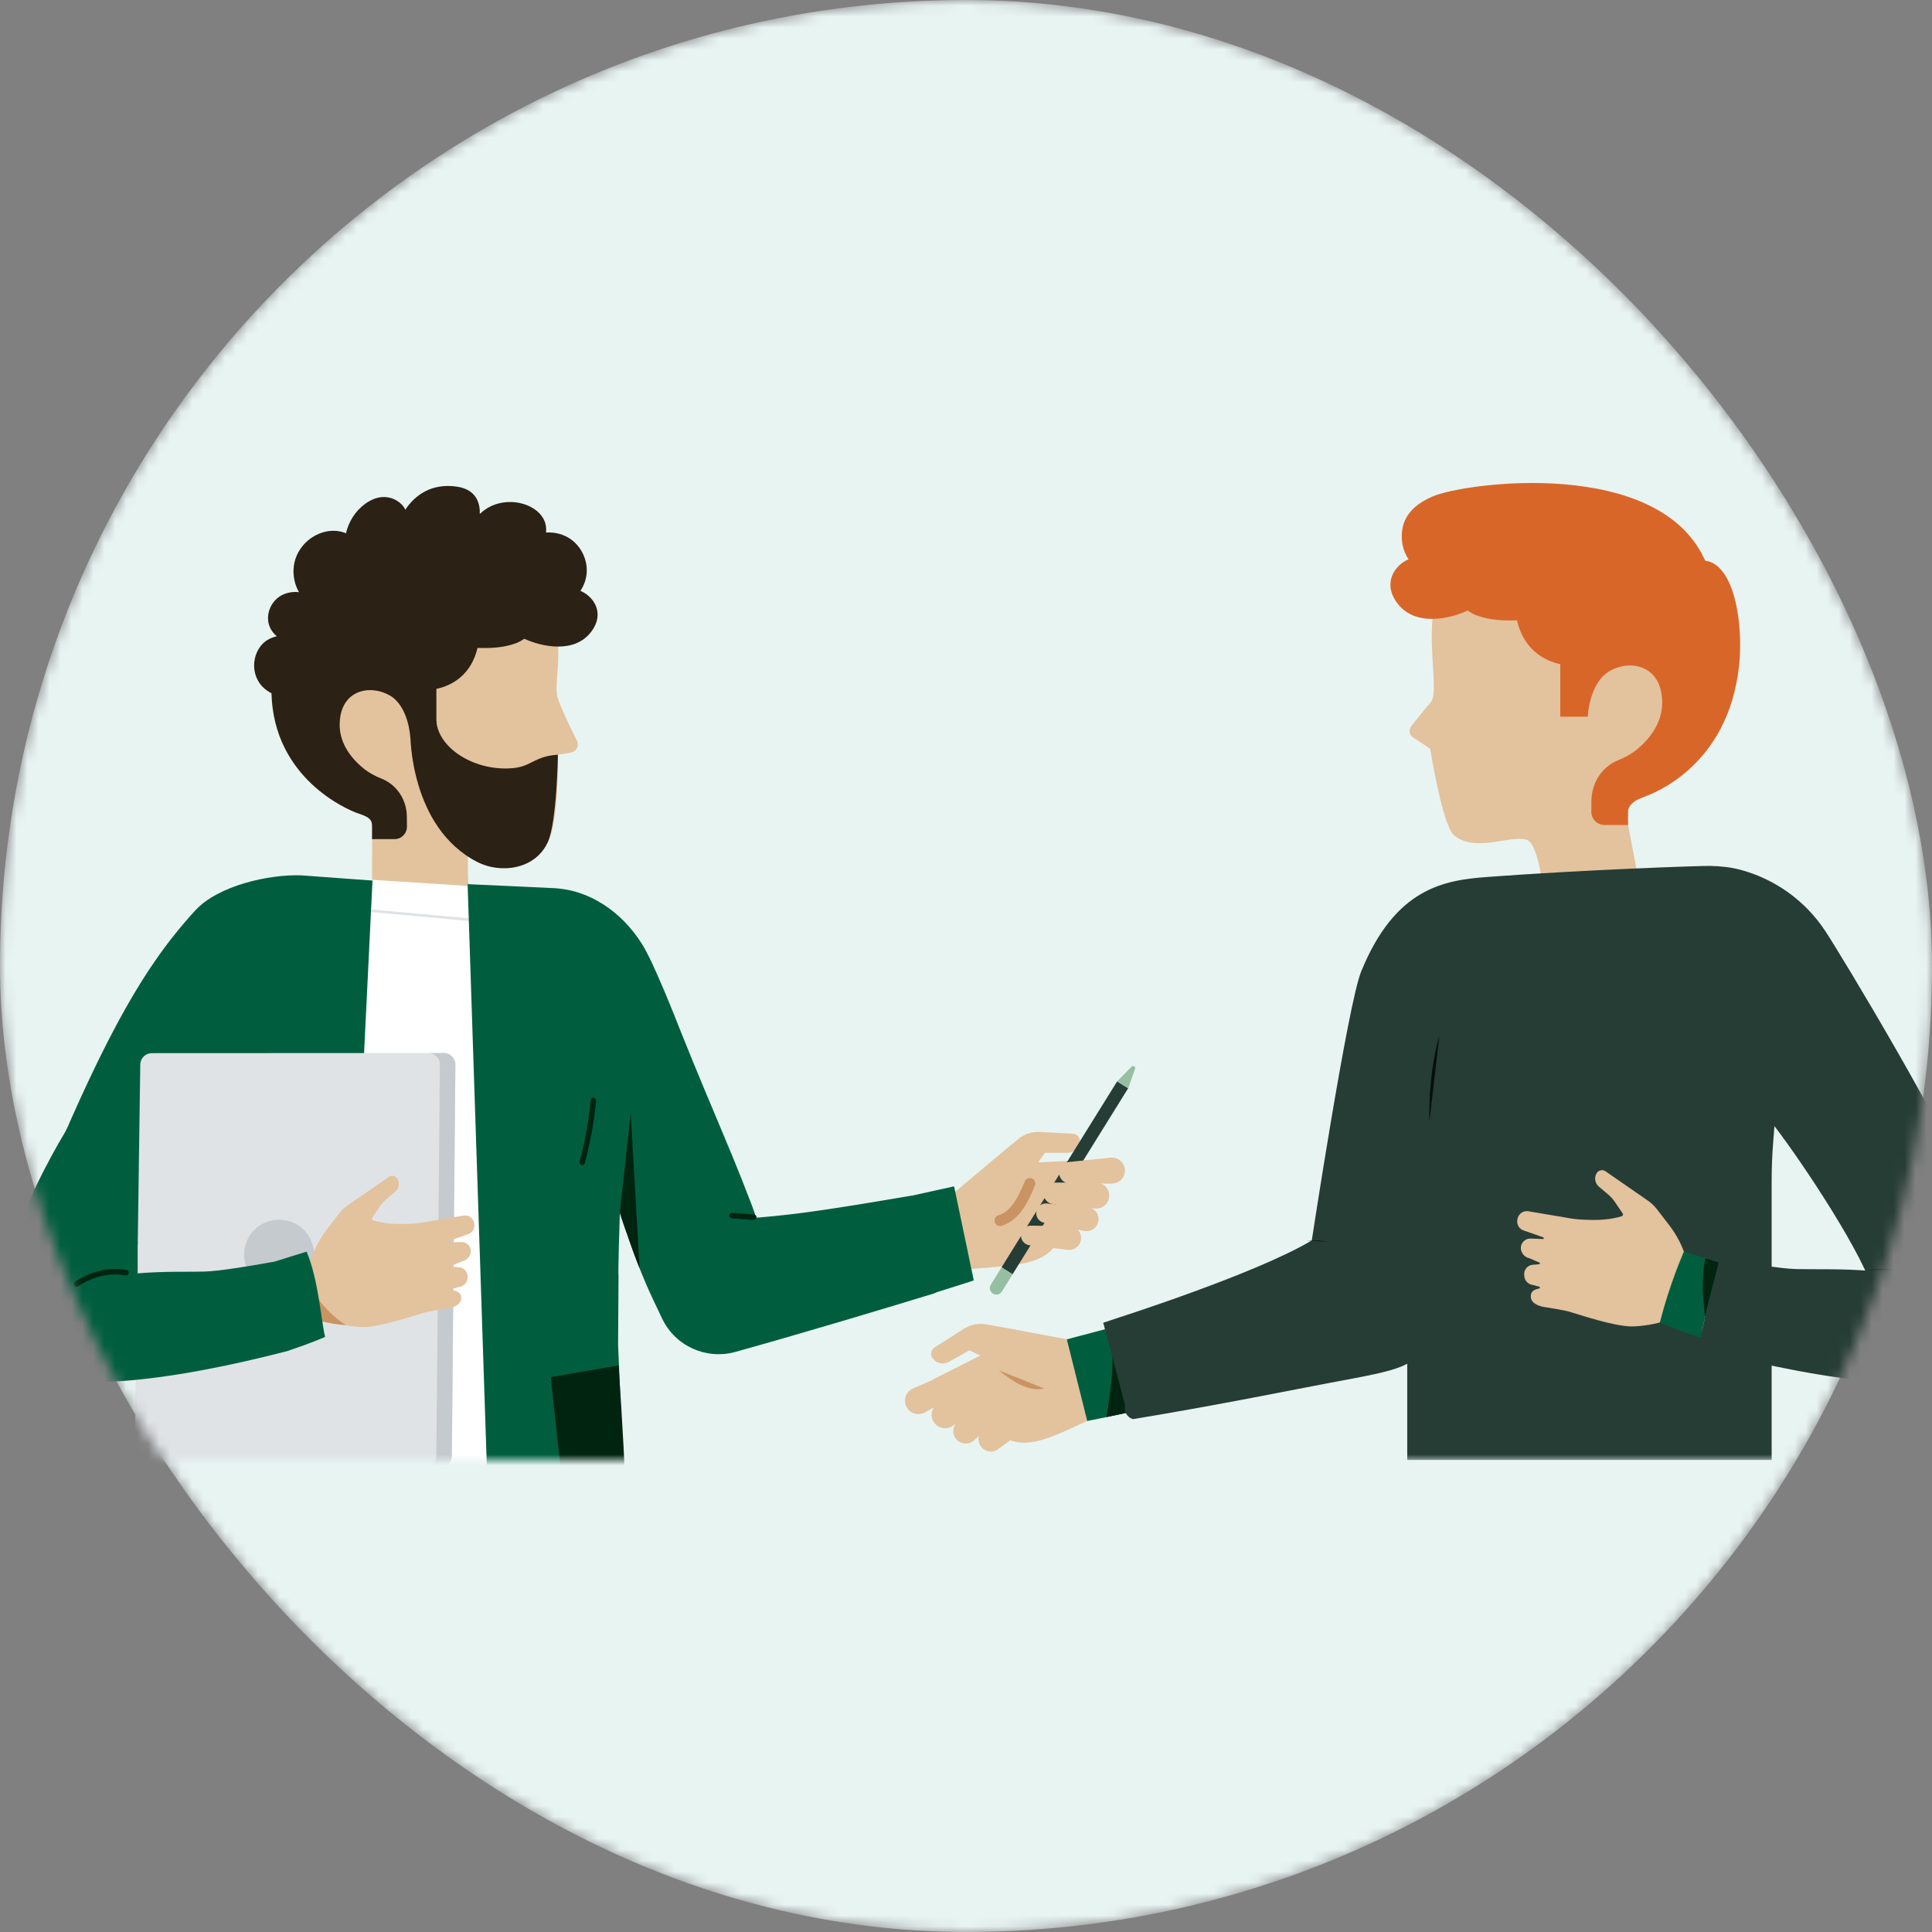 <?xml version="1.0" encoding="UTF-8"?>
<svg xmlns="http://www.w3.org/2000/svg" width="176" height="176" viewBox="0 0 176 176" fill="none">
  <rect x="0" y="0" width="176" height="176" fill="#808080" stroke="none"/>
  <mask id="mask0_102_6248" style="mask-type:luminance" maskUnits="userSpaceOnUse" x="0" y="0" width="176" height="176">
    <rect width="176" height="176" rx="88" fill="white"></rect>
  </mask>
  <g mask="url(#mask0_102_6248)">
    <rect width="176" height="176" rx="88" fill="#E8F4F2"></rect>
    <mask id="mask1_102_6248" style="mask-type:alpha" maskUnits="userSpaceOnUse" x="-5" y="39" width="181" height="94">
      <rect x="-5" y="39" width="181" height="94" fill="#D9D9D9"></rect>
    </mask>
    <g mask="url(#mask1_102_6248)">
      <path d="M97.864 122.122L97.714 122.107C97.714 122.107 90.761 120.785 89.786 120.638C89.085 120.533 88.371 120.684 87.773 121.066L85.147 122.737C84.806 122.954 84.715 123.42 84.959 123.743C85.301 124.192 85.915 124.334 86.418 124.076L88.302 123.011L89.318 123.485L85.002 125.654C84.979 126.037 85.326 125.648 85.368 126.535C85.415 127.497 85.557 128.485 85.924 128.911C86.125 129.146 86.516 129.426 87.014 129.713C87.438 129.957 90.234 130.196 90.709 130.524C93.276 132.3 95.128 131.257 99.706 129.134L97.865 122.124L97.864 122.122Z" fill="#E3C29E"></path>
      <path d="M97.186 122.011L99.044 129.447C99.044 129.447 100.505 129.167 102.757 128.676L101 121L97.187 122.01L97.186 122.011Z" fill="#005E3F"></path>
      <g style="mix-blend-mode:multiply">
        <path d="M101.34 123.374C101.4 124.989 101.166 126.612 100.93 128.216C100.886 128.509 100.843 128.802 100.8 129.093C101.329 128.984 101.96 128.85 102.675 128.694C102.67 128.674 102.66 128.658 102.655 128.639L101.339 123.372L101.34 123.374Z" fill="#002410"></path>
      </g>
      <path d="M94.038 128.584C93.757 128.205 93.236 128.098 92.829 128.336C92.539 128.505 90.845 129.482 89.702 130.137C89.134 130.462 88.966 131.203 89.336 131.743C89.695 132.266 90.413 132.39 90.925 132.015L93.841 129.881C94.256 129.578 94.344 128.995 94.038 128.582L94.038 128.584Z" fill="#E3C29E"></path>
      <path d="M90.442 126.845C90.461 126.613 90.413 126.371 90.266 126.166C89.965 125.747 89.396 125.623 88.945 125.877C88.037 126.39 86.539 127.236 85.496 127.817C84.873 128.163 84.678 128.968 85.073 129.562C85.455 130.137 86.237 130.281 86.8 129.882L90.031 127.587C90.285 127.407 90.417 127.133 90.442 126.846L90.442 126.845Z" fill="#E3C29E"></path>
      <path d="M91.708 127.392C91.414 127.059 90.933 126.996 90.556 127.214C90.538 127.223 88.501 128.631 87.329 129.441C86.865 129.761 86.71 130.373 86.963 130.877C87.295 131.537 88.159 131.71 88.717 131.225L91.624 128.703C92.012 128.366 92.049 127.777 91.71 127.392L91.708 127.392Z" fill="#E3C29E"></path>
      <path d="M88.201 126.016C88.245 125.786 88.222 125.542 88.096 125.324C87.838 124.876 87.284 124.694 86.812 124.9C85.856 125.318 84.28 126.007 83.183 126.477C82.528 126.757 82.253 127.539 82.583 128.169C82.905 128.78 83.668 129.004 84.269 128.663L87.717 126.709C87.988 126.557 88.147 126.297 88.201 126.014L88.201 126.016Z" fill="#E3C29E"></path>
      <path d="M90.98 124.829C92.185 125.794 93.623 126.818 95.133 126.489L90.98 124.829Z" fill="#CA9462"></path>
      <path d="M148.302 75.097C148.074 73.898 148.568 72.675 149.571 71.979C149.639 71.933 149.708 71.884 149.779 71.835C150.504 71.326 159.83 65.286 155.605 54.816C151.143 43.761 134.311 44.745 130.91 54.332C129.748 57.613 131.169 63.016 130.348 63.961C129.818 64.571 129.048 65.534 128.568 66.141C128.323 66.45 128.371 66.898 128.677 67.148L130.287 68.208C130.287 68.208 131.391 75.212 132.472 76.102C134.407 77.693 137.505 76.067 139.046 76.49C140.584 76.914 140.932 84.872 140.932 84.872L149.588 81.839L148.302 75.097Z" fill="#E3C29E"></path>
      <path d="M161.53 104.079L161.647 102.585C164.37 106.136 169.986 114.674 170.652 117.735L180.058 109.711C177.483 103.179 167.746 87.039 166.286 84.824C164.466 82.062 161.71 80.082 158.553 79.235C157.654 78.994 156.722 78.904 155.79 78.882C154.928 78.864 144.222 79.235 135.462 79.891C131.553 80.183 127.099 80.892 124 88.5C122.778 91.5 119.5 113 119.5 113C114.5 116 102 120 102 120L100.5 120.5L102.5 128C102.349 128.547 102.659 129.115 103.202 129.281C111 128 118.527 126.46 121 126C128 124.697 128.709 124.6 130.329 121.912C131.039 120.734 130.217 103.5 130.196 102.055C130.196 102.055 129.929 104.959 130.196 109C130.196 112.038 130.145 115.299 130 119L128.196 123.477V133H161.393V107.589C161.393 106.418 161.439 105.246 161.53 104.079Z" fill="#263D36"></path>
      <path d="M130.217 102.173C130.217 102.173 130.02 98.221 131.135 94.268L130.217 102.173Z" fill="#060F0A"></path>
      <path d="M119 113C119.893 113 120.286 112.991 120.991 113.122L119 113Z" fill="#060F0A"></path>
      <path d="M153.937 114.618C153.709 114.554 153.526 114.381 153.449 114.156C153.283 113.666 152.89 112.727 152.148 111.724L150.936 110.15C150.706 109.853 150.432 109.593 150.124 109.379L148.442 108.214L146.258 106.702C145.987 106.514 145.613 106.597 145.446 106.882C145.209 107.286 145.299 107.802 145.657 108.103L146.464 108.783C146.722 109 146.948 109.251 147.138 109.53L147.828 110.548C147.892 110.643 147.838 110.766 147.727 110.799C146.732 111.09 145.73 111.213 143.819 111.082C143.577 111.065 143.329 111.033 143.088 110.993L139.152 110.33C138.707 110.3 138.311 110.612 138.239 111.053L138.225 111.134C138.151 111.58 138.431 112.005 138.867 112.115L140.58 112.715C140.672 112.738 140.655 112.873 140.56 112.872L139.417 112.829C138.927 112.822 138.53 113.227 138.544 113.717C138.554 114.133 138.902 114.552 139.315 114.617L140.218 115.009C140.313 115.025 140.305 115.163 140.21 115.17L139.655 115.213C139.161 115.242 138.793 115.681 138.85 116.174L138.864 116.289C138.907 116.674 139.203 116.982 139.585 117.046L140.218 117.215C140.31 117.23 140.305 117.366 140.211 117.375L140.156 117.395C139.751 117.475 139.417 117.643 139.452 118.167C139.508 118.988 140.908 119.1 140.908 119.1C141.231 119.151 142.576 119.377 142.89 119.47C144.111 119.83 146.954 120.797 148.596 120.833C149.597 120.833 150.812 120.62 151.769 120.311C152.785 119.981 161.05 123.736 161.05 123.736C161.05 123.736 163.962 122.495 163.91 116.077L153.939 114.621L153.937 114.618Z" fill="#E3C29E"></path>
      <path d="M171.623 113.18L170.355 115.772C167.768 115.561 165.226 115.65 163.6 115.607C162.257 115.572 159.477 115.117 157.158 114.698C156.863 114.646 156.585 114.822 156.509 115.111C156.136 116.556 155.439 119.337 154.944 121.718C154.818 122.327 155.188 122.927 155.79 123.083C166.169 125.774 178.241 127.636 181.44 123.893C186.479 117.997 175.673 101.612 175.673 101.612L172.37 109.972L171.623 113.18Z" fill="#263D36"></path>
      <path d="M153.397 114.016C152.268 116.661 151.567 119.071 151.208 120.468C151.555 120.622 152.962 121.222 154.92 121.842C155.43 119.368 156.207 116.44 156.577 115.008L153.398 114.016H153.397Z" fill="#005E3F"></path>
      <g style="mix-blend-mode:multiply">
        <path d="M155.363 114.631C154.991 116.374 155.102 118.175 155.333 119.96C155.785 118.016 156.295 116.088 156.574 115.008L155.363 114.631Z" fill="#002410"></path>
      </g>
      <path d="M170.146 115.681C171.724 115.573 173.073 115.59 174.295 115.722L170.146 115.681Z" fill="#060F0A"></path>
      <path d="M155.333 51.072C151.165 41.61 133.502 43.932 130.493 45.23C127.91 46.346 127.607 47.992 127.717 49.26C127.77 49.865 127.983 50.447 128.313 50.95C127.118 51.444 125.903 53.06 127.264 54.916C128.066 56.011 129.254 56.383 130.459 56.38C131.641 56.38 132.836 56.018 133.705 55.619C133.944 55.795 134.207 55.943 134.487 56.048C135.662 56.495 136.933 56.552 138.191 56.511C138.787 59.108 140.608 60.186 142.139 60.504V65.287H144.638C144.638 65.287 144.758 62.224 146.622 61.139C148.493 60.047 151.382 60.575 151.422 63.959C151.442 65.51 150.646 67.011 149.122 68.269C148.593 68.705 147.993 69.019 147.418 69.249C145.936 69.838 144.988 71.322 144.975 72.934L144.965 73.928C144.958 74.601 145.494 75.152 146.156 75.152H148.313C148.306 74.033 148.306 73.921 148.316 73.742C148.611 73.028 149.148 72.839 149.871 72.559C150.633 72.261 157.409 69.78 158.418 60.703C158.841 56.897 158.022 51.4 155.329 51.072H155.333Z" fill="#D96629"></path>
      <g clip-path="url(#clip0_102_6248)">
        <path d="M56.439 110.385C56.379 110.493 56.148 112.514 56.148 117.281L56.619 132.312C56.632 132.779 56.654 133.964 55.788 133.964H20.755V108.073C20.755 106.939 20.711 105.805 20.622 104.674L20.509 103.227C17.871 106.667 12.434 114.934 11.787 117.897L2.679 110.126C5.175 103.802 14.601 88.171 16.017 86.026C17.779 83.354 20.448 81.433 23.503 80.615C24.375 80.381 25.279 80.293 26.179 80.274C26.526 80.267 34.658 80.169 34.658 80.169L38.407 86.241L42.35 80.507C42.35 80.507 49.249 80.988 51.653 81.25C55.428 81.657 57.44 84.011 59.077 87.922L56.436 110.385H56.439Z" fill="white"></path>
        <path d="M42.909 86.928C42.909 86.928 42.587 79.926 42.618 78.078C42.625 77.747 42.783 77.544 42.909 77.503C44.46 76.979 48.933 78.353 49.909 76.704C50.926 74.979 50.825 68.756 50.825 68.756L52.007 68.557C52.506 68.472 52.784 67.932 52.563 67.477C51.975 66.279 51.476 65.335 50.854 63.74C50.235 62.151 51.814 58.764 49.783 55.318C45.067 47.325 28.276 46.855 25.272 58.698C22.426 69.915 31.568 73.7 32.415 74.025C33.097 74.287 33.846 74.42 33.89 75.131C33.912 75.504 33.89 85.148 33.836 86.254L37.817 86.56L42.909 86.928Z" fill="#E3C29E"></path>
        <path d="M23.197 60.104C23.304 59.5 23.598 58.913 24.1 58.489C24.41 58.227 24.805 58.05 25.219 57.962C24.877 57.684 24.615 57.308 24.495 56.885C24.239 55.987 24.625 54.964 25.373 54.408C25.901 54.016 26.58 53.871 27.234 53.944C26.7 53.002 26.583 51.824 26.953 50.804C27.386 49.616 28.463 48.681 29.701 48.425C30.308 48.298 30.955 48.336 31.521 48.583C31.755 47.531 32.367 46.552 33.258 45.904C33.71 45.575 34.237 45.326 34.797 45.282C35.558 45.222 36.341 45.575 36.784 46.179C36.84 46.258 36.875 46.349 36.923 46.435C37.776 45.13 39.301 43.983 41.639 44.334C43.364 44.593 43.752 45.809 43.705 46.823C44.027 46.517 44.397 46.255 44.804 46.075C45.698 45.68 46.734 45.626 47.669 45.904C48.393 46.119 49.082 46.545 49.47 47.196C49.707 47.588 49.792 48.062 49.739 48.513C50.547 48.456 51.375 48.671 52.032 49.148C52.992 49.846 53.548 51.066 53.441 52.247C53.39 52.813 53.188 53.356 52.876 53.827C54.01 54.288 55.163 55.798 53.871 57.532C53.109 58.556 51.981 58.903 50.838 58.9C49.717 58.9 48.583 58.562 47.758 58.189C47.531 58.353 47.281 58.492 47.016 58.59C45.901 59.008 44.694 59.061 43.5 59.023C42.934 61.449 41.206 62.457 39.753 62.754V67.224H37.381C37.381 67.224 37.267 64.362 35.498 63.348C33.723 62.328 30.981 62.82 30.943 65.983C30.924 67.433 31.679 68.835 33.126 70.01C33.628 70.418 34.196 70.712 34.743 70.926C36.149 71.476 37.049 72.863 37.062 74.37L37.071 75.298C37.077 75.927 36.569 76.442 35.94 76.442H33.893C33.9 75.396 33.9 75.292 33.89 75.125C33.846 74.414 33.1 74.281 32.415 74.019C31.691 73.741 24.937 70.942 24.735 63.158C24.284 62.925 23.889 62.599 23.623 62.201C23.203 61.576 23.067 60.814 23.197 60.097V60.104Z" fill="#2B2114"></path>
        <path d="M37.377 66.908L39.75 65.67C39.927 68.197 43.304 70.304 46.757 69.972C48.437 69.811 48.68 68.889 50.825 68.753C50.825 68.753 50.73 74.878 49.909 76.701C48.762 79.241 45.591 79.598 43.506 78.537C37.327 75.393 37.381 66.908 37.381 66.908H37.377Z" fill="#2B2114"></path>
        <path d="M86.715 108.806L86.835 108.721C86.835 108.721 92.072 104.301 92.824 103.714C93.364 103.29 94.04 103.079 94.726 103.117L97.736 103.278C98.128 103.3 98.425 103.651 98.371 104.036C98.299 104.576 97.847 104.99 97.297 105.012H95.203L94.571 105.89L99.243 105.666C99.445 105.979 98.968 105.814 99.354 106.585C99.771 107.419 100.121 108.319 100.014 108.853C99.954 109.147 99.758 109.57 99.474 110.047C99.234 110.455 96.988 111.987 96.744 112.489C95.424 115.206 93.364 115.206 88.493 115.595L86.711 108.806H86.715Z" fill="#E3C29E"></path>
        <path d="M88.708 116.637L86.914 108.073L83.136 108.907C83.12 108.907 83.104 108.907 83.088 108.91C75.087 110.275 72.414 110.635 68.879 110.935L68.5 109.842C65.3 102.017 59.961 90.025 59.08 87.925L56.439 110.388C56.957 111.763 57.548 113.942 58.906 117.089C59.2 117.771 59.75 118.933 60.325 120.134C61.519 122.626 64.33 123.893 66.993 123.154C73.257 121.413 80.792 119.142 85.097 117.825C85.18 117.799 85.252 117.761 85.325 117.72C87.391 117.082 88.711 116.64 88.711 116.64L88.708 116.637Z" fill="#005E3F"></path>
        <path d="M47.362 81.004L28.706 79.819L28.404 135.901H48.153L47.362 81.004Z" fill="white"></path>
        <path d="M33.934 82.978L42.623 83.768" stroke="#DFE3E6" stroke-width="0.241" stroke-linecap="round" stroke-linejoin="round"></path>
        <path d="M12.387 125.7L12.336 129.207C16.632 128.054 20.717 126.124 24.337 123.54C20.303 124.525 16.111 125.337 12.39 125.697L12.387 125.7Z" fill="#C4CACE"></path>
        <path d="M93.81 107.817C93.251 109.204 92.524 110.752 91.096 111.191" stroke="#CA9462" stroke-miterlimit="10" stroke-linecap="round"></path>
        <path d="M17.804 82.921C12.902 88.272 8.672 95.339 0.285 117.092L12.905 113.269L18.465 105.53C18.531 110.878 18.714 115.231 18.714 115.231L12.147 151.721C12.096 152.005 12.292 152.273 12.576 152.311L29.581 154.668C30.105 154.7 30.301 154.561 30.317 154.317L33.934 80.213L27.465 79.743C24.46 79.626 19.839 80.703 17.808 82.921H17.804Z" fill="#005E3F"></path>
        <path d="M14.168 141.255C16.582 141.821 17.915 142.219 19.558 141.577C20.913 141.05 21.848 139.789 22.006 138.343L23.459 125.094C23.478 124.92 23.352 124.765 23.178 124.749L17.229 124.099C17.056 124.08 16.895 124.2 16.863 124.37L13.912 140.87C13.881 141.043 13.995 141.214 14.168 141.255Z" fill="#002410"></path>
        <path d="M68.876 110.932C67.382 106.55 64.933 101.284 62.005 93.943C61.604 92.938 59.585 87.748 58.495 86.014C56.651 83.085 53.728 81.013 50.269 80.899L42.599 80.543L45.016 153.822C45.026 154.087 45.275 154.273 45.528 154.216C45.54 154.216 45.553 154.21 45.566 154.207L56.957 150.527C57.188 150.451 57.333 150.224 57.304 149.98L56.635 130.249L56.306 122.478L56.347 116.261C56.284 115.756 56.471 110.414 56.471 110.414C57.554 113.721 58.713 116.495 58.713 116.495L68.876 110.929V110.932Z" fill="#005E3F"></path>
        <path d="M50.168 125.447C50.168 125.447 51.416 137.104 51.729 139.078C51.988 140.718 54.259 141.283 56.42 141.062C56.603 141.043 57.175 140.81 57.153 140.626C57.153 140.626 57.099 135.427 56.35 124.389C56.079 124.443 50.171 125.451 50.171 125.451L50.168 125.447Z" fill="#002410"></path>
        <path d="M53.037 105.89C53.526 104.008 53.886 102.179 54.054 100.242" stroke="#002410" stroke-width="0.5" stroke-linecap="round" stroke-linejoin="round"></path>
        <path d="M68.661 110.885C67.972 110.85 67.366 110.774 66.677 110.739" stroke="#002410" stroke-width="0.5" stroke-miterlimit="10" stroke-linecap="round"></path>
        <path d="M12.779 96.972C12.696 102.273 12.368 126.389 12.286 132.536C12.276 133.323 12.911 133.967 13.698 133.967H39.75C40.524 133.967 41.156 133.342 41.162 132.568L41.484 96.988C41.491 96.404 41.017 95.927 40.432 95.927L13.831 95.939C13.256 95.939 12.788 96.401 12.779 96.972Z" fill="#DFE3E6"></path>
        <path d="M25.421 117.484C27.181 117.484 28.608 116.057 28.608 114.296C28.608 112.536 27.181 111.109 25.421 111.109C23.66 111.109 22.233 112.536 22.233 114.296C22.233 116.057 23.66 117.484 25.421 117.484Z" fill="#C4CACE"></path>
        <path d="M40.432 95.927H39.027C39.608 95.93 40.078 96.407 40.072 96.988L39.75 132.568C39.744 133.342 39.112 133.967 38.338 133.967H39.75C40.524 133.967 41.156 133.342 41.162 132.568L41.484 96.988C41.491 96.404 41.017 95.927 40.432 95.927Z" fill="#C4CACE"></path>
        <path d="M27.976 114.88C28.198 114.817 28.374 114.65 28.45 114.432C28.611 113.958 28.994 113.048 29.711 112.078L30.886 110.553C31.107 110.265 31.372 110.012 31.672 109.804L33.302 108.676L35.419 107.21C35.681 107.027 36.044 107.109 36.206 107.384C36.436 107.776 36.348 108.275 36.003 108.569L35.223 109.226C34.974 109.434 34.756 109.678 34.572 109.949L33.906 110.935C33.843 111.03 33.896 111.147 34.004 111.178C34.967 111.459 35.937 111.579 37.788 111.453C38.022 111.437 38.262 111.406 38.496 111.364L42.309 110.723C42.742 110.692 43.124 110.995 43.193 111.421L43.206 111.5C43.279 111.93 43.007 112.344 42.584 112.451L40.925 113.032C40.837 113.055 40.852 113.187 40.944 113.184L42.05 113.143C42.523 113.137 42.909 113.528 42.896 114.002C42.887 114.407 42.549 114.811 42.148 114.874L41.273 115.253C41.181 115.269 41.187 115.402 41.279 115.408L41.816 115.449C42.293 115.477 42.65 115.904 42.596 116.381L42.584 116.492C42.542 116.864 42.255 117.164 41.885 117.224L41.273 117.389C41.184 117.404 41.187 117.534 41.279 117.543L41.333 117.562C41.724 117.641 42.05 117.803 42.015 118.308C41.961 119.104 40.606 119.211 40.606 119.211C40.293 119.259 38.992 119.48 38.685 119.568C37.501 119.916 34.749 120.854 33.16 120.889C32.191 120.889 31.015 120.684 30.087 120.383C29.101 120.064 21.099 123.7 21.099 123.7C21.099 123.7 18.278 122.497 18.329 116.283L27.983 114.874L27.976 114.88Z" fill="#E3C29E"></path>
        <path d="M28.539 117.724C28.883 118.785 29.139 119.695 29.309 120.368C30.014 120.551 30.8 120.68 31.511 120.709C30.494 120.093 29.451 119.057 28.542 117.724H28.539Z" fill="#CA9462"></path>
        <path d="M29.616 121.786C29.268 120.434 29.022 116.58 27.929 114.018L24.944 114.95C24.915 114.95 24.887 114.95 24.859 114.956C22.613 115.361 19.921 115.8 18.619 115.838C17.043 115.879 15.047 115.794 12.542 115.999V113.15L6.148 102.782C6.148 102.782 -3.538 118.153 1.343 123.862C4.442 127.485 16.13 125.681 26.182 123.078C26.258 123.059 26.331 123.031 26.4 122.996C28.096 122.443 29.303 121.925 29.616 121.789V121.786Z" fill="#005E3F"></path>
        <path d="M11.482 115.939C8.973 115.459 6.986 116.972 6.986 116.972" stroke="#002410" stroke-width="0.5" stroke-linecap="round" stroke-linejoin="round"></path>
        <path d="M57.456 101.407L58.268 115.55C58.268 115.55 57.867 114.545 57.469 113.421C57.02 112.148 56.515 110.764 56.467 110.464C56.502 110.123 57.456 101.407 57.456 101.407Z" fill="#002410"></path>
        <path d="M101.767 98.513L91.237 115.456L92.243 116.081L102.773 99.138L101.767 98.513Z" fill="#263D36"></path>
        <path d="M90.455 117.844C90.733 118.017 91.099 117.932 91.27 117.654L92.246 116.084L91.238 115.458L90.262 117.029C90.088 117.307 90.174 117.673 90.452 117.844H90.455Z" fill="#96BFA1"></path>
        <path d="M102.273 98.827L102.775 99.139L103.401 97.361C103.467 97.171 103.23 97.023 103.088 97.165L101.771 98.511L102.273 98.823V98.827Z" fill="#96BFA1"></path>
        <path d="M93.014 112.439C93.07 111.984 93.459 111.646 93.917 111.655C94.243 111.662 96.138 111.678 97.411 111.69C98.046 111.697 98.539 112.24 98.482 112.872C98.428 113.481 97.882 113.93 97.272 113.857L93.797 113.443C93.304 113.383 92.951 112.935 93.014 112.442V112.439Z" fill="#E3C29E"></path>
        <path d="M95.222 109.261C95.096 109.074 95.02 108.847 95.048 108.604C95.105 108.108 95.525 107.732 96.024 107.732C97.035 107.732 98.7 107.735 99.856 107.729C100.548 107.725 101.095 108.31 101.044 108.998C100.997 109.665 100.403 110.161 99.739 110.088L95.923 109.687C95.623 109.656 95.383 109.488 95.225 109.257L95.222 109.261Z" fill="#E3C29E"></path>
        <path d="M94.413 110.325C94.502 109.905 94.877 109.621 95.301 109.627C95.32 109.627 97.708 109.845 99.082 109.971C99.626 110.022 100.049 110.464 100.074 111.008C100.109 111.721 99.461 112.277 98.76 112.135L95.108 111.39C94.622 111.289 94.309 110.812 94.413 110.325Z" fill="#E3C29E"></path>
        <path d="M96.716 107.457C96.571 107.283 96.473 107.068 96.476 106.822C96.482 106.323 96.861 105.906 97.357 105.855C98.362 105.754 100.02 105.587 101.167 105.46C101.853 105.385 102.456 105.912 102.478 106.604C102.497 107.274 101.96 107.823 101.29 107.823L97.452 107.814C97.152 107.814 96.893 107.672 96.713 107.457H96.716Z" fill="#E3C29E"></path>
      </g>
    </g>
  </g>
  <defs>
    <clipPath id="clip0_102_6248">
      <rect width="103.444" height="201.42" fill="white" transform="translate(-0.031 44.274)"></rect>
    </clipPath>
  </defs>
</svg>
